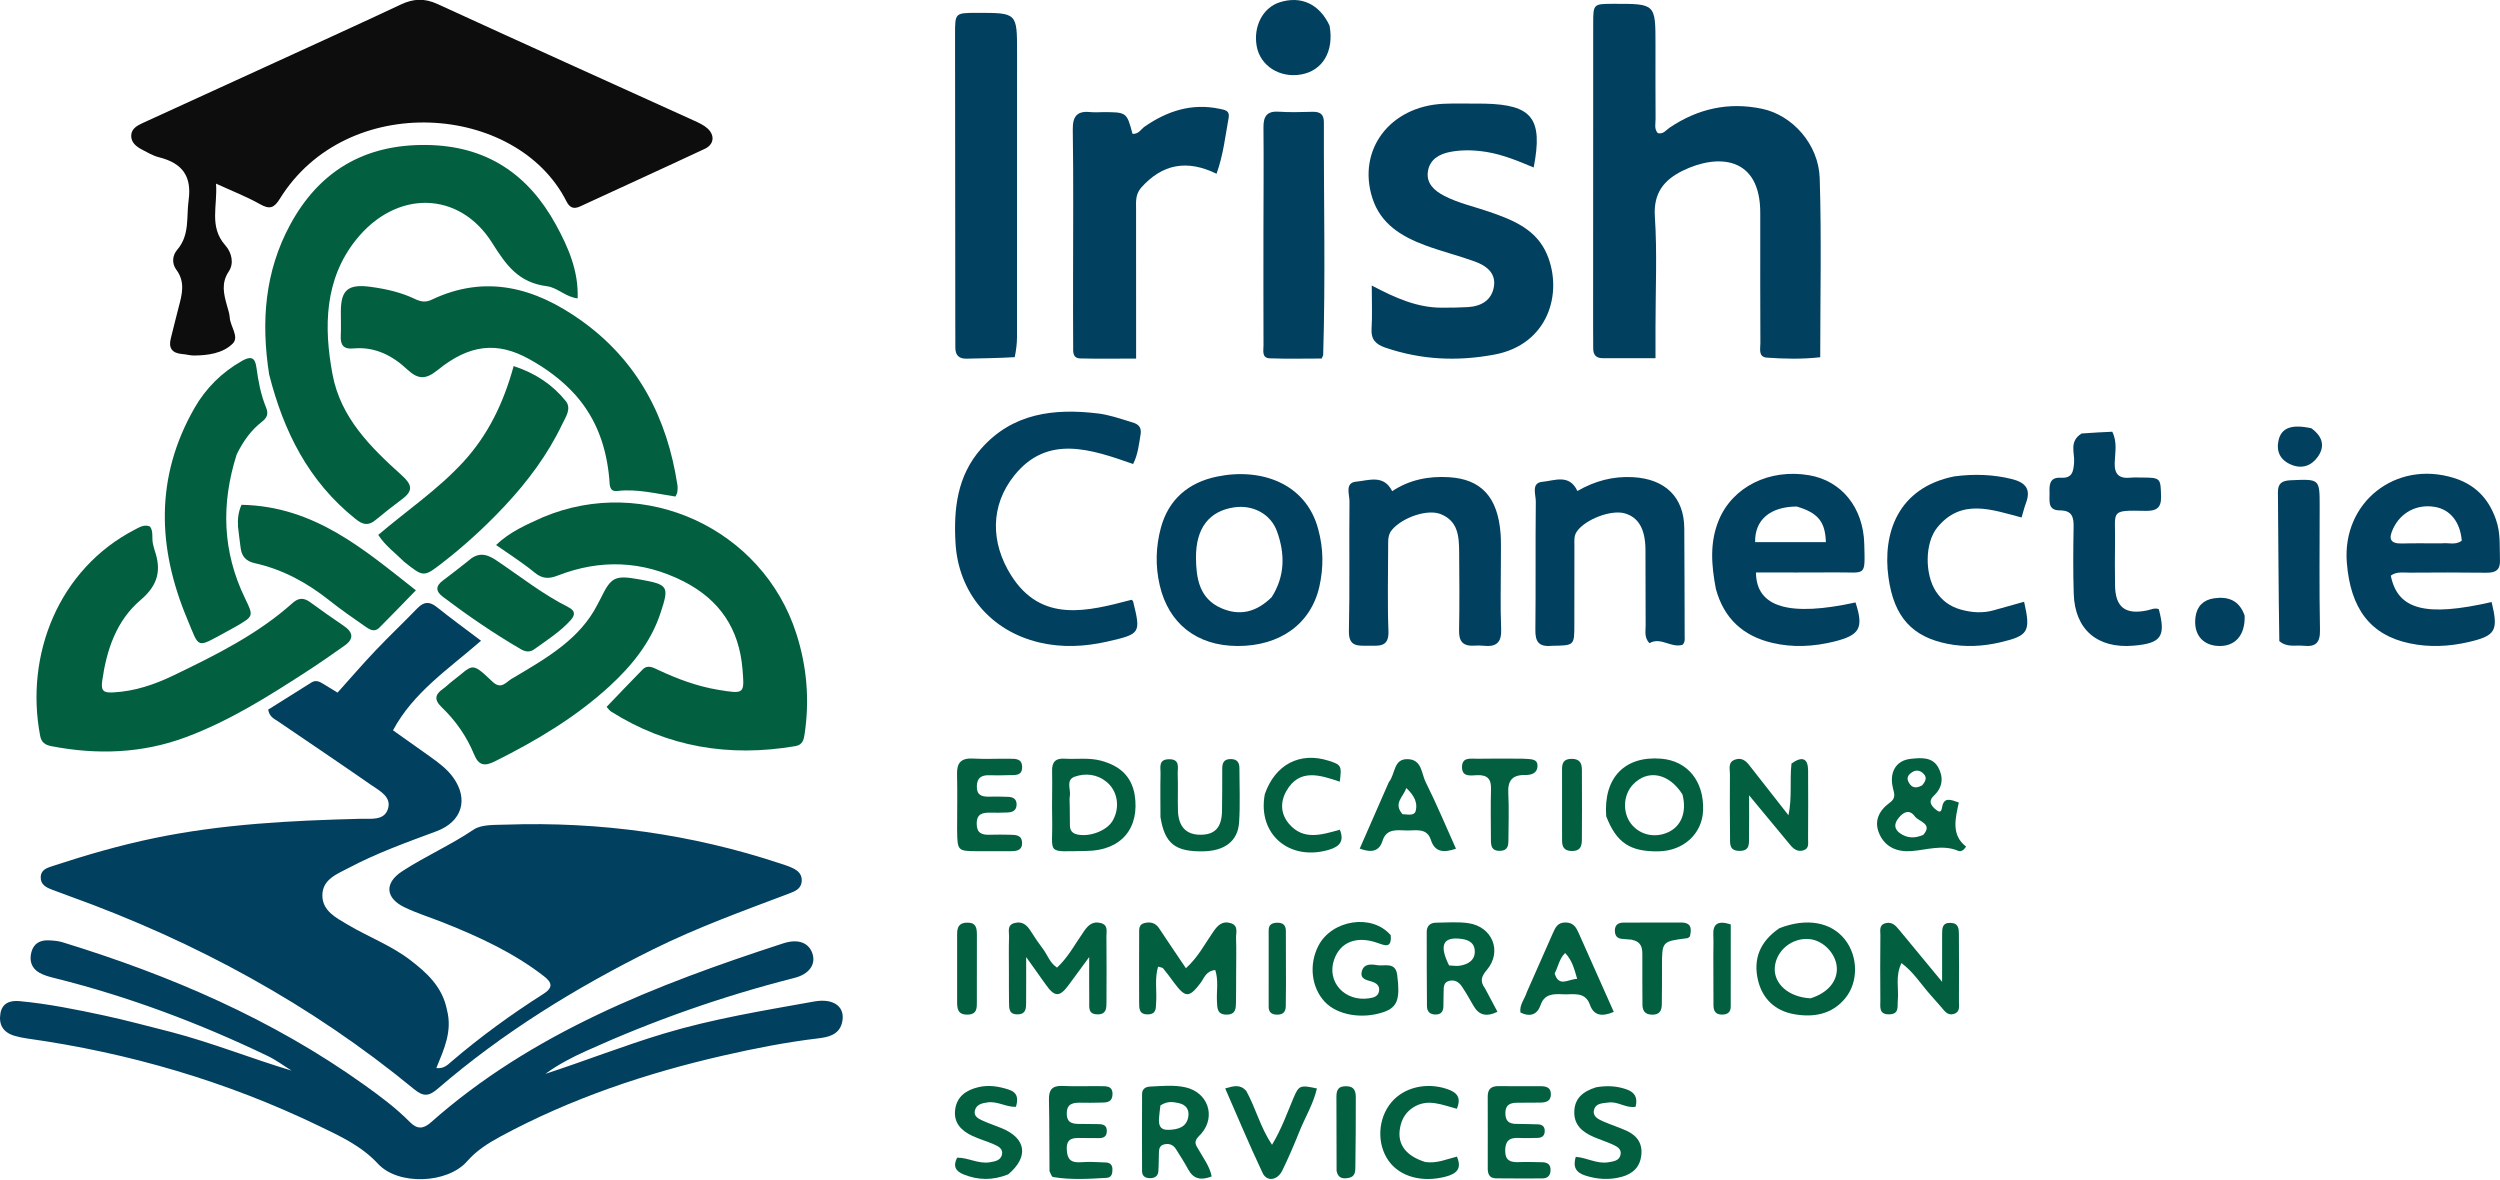 <?xml version="1.0" encoding="utf-8"?>
<svg version="1.1" id="Layer_1" xmlns="http://www.w3.org/2000/svg" x="0px" y="0px" width="890px" height="420px" enable-background="new 0 0 900 420" xmlns:bx="https://boxy-svg.com" viewBox="0 0 890 420"><defs><bx:export><bx:file format="svg"/><bx:file format="png"/><bx:file format="jpeg"/><bx:file format="webp"/></bx:export></defs><g><g transform="matrix(1.028, 0, 0, 0.983, -123.996, -227.189)"><g><path opacity="1" stroke="none" d=" M275.414,596.915 C277.307,604.575 274.419,611.04 271.715,617.928 C274.369,618.251 275.728,616.661 277.086,615.447 C287.047,606.551 297.645,598.478 308.757,591.097 C312.229,588.791 311.868,586.996 308.974,584.649 C298.501,576.155 286.519,570.389 274.186,565.249 C269.729,563.392 265.097,561.899 260.791,559.748 C254.036,556.374 253.653,550.913 259.889,546.661 C267.859,541.225 276.68,537.186 284.612,531.582 C287.381,529.625 291.968,529.902 295.747,529.765 C328.33,528.588 360.081,533.175 390.917,543.864 C391.861,544.191 392.816,544.496 393.736,544.882 C396.105,545.876 398.374,546.996 398.258,550.126 C398.15,553.025 395.955,553.898 393.73,554.777 C377.937,561.017 362.057,567.019 346.932,574.853 C320.037,588.783 294.756,605.075 272.223,625.398 C269.102,628.213 267.234,628.344 263.963,625.529 C228.484,594.994 188.457,572.158 144.724,555.679 C142.698,554.916 140.685,554.12 138.67,553.328 C136.576,552.505 134.666,551.493 134.721,548.808 C134.778,545.997 137.028,545.388 139.058,544.689 C150.545,540.735 162.16,537.226 174.044,534.648 C197.564,529.544 221.457,528.28 245.415,527.651 C249.018,527.557 253.61,528.422 254.952,524.127 C256.345,519.671 252.021,517.487 249.03,515.312 C238.391,507.574 227.619,500.02 216.915,492.371 C215.606,491.435 213.926,490.789 213.487,488.112 C218.328,484.931 223.406,481.57 228.514,478.253 C230.023,477.274 231.372,478.002 232.674,478.858 C234.181,479.849 235.71,480.805 237.507,481.954 C242.024,476.698 246.237,471.581 250.687,466.679 C255.387,461.501 260.371,456.58 265.118,451.442 C267.349,449.028 269.308,448.804 271.903,450.988 C276.588,454.931 281.477,458.633 287.202,463.166 C276.06,473.333 263.717,481.875 256.721,495.61 C261.155,498.895 265.427,502.026 269.661,505.208 C272.594,507.413 275.507,509.675 277.601,512.745 C282.97,520.613 280.61,528.728 271.778,532.161 C261.529,536.144 251.228,540 241.581,545.329 C237.423,547.626 232.288,549.511 232.256,555.348 C232.226,560.995 236.968,563.466 241.033,565.993 C248.098,570.385 255.963,573.457 262.524,578.678 C268.445,583.391 273.873,588.552 275.414,596.915 z" style="fill: rgb(2, 64, 96);"/><path opacity="1" stroke="none" d=" M179.902,604.873 C194.262,608.819 207.596,614.447 221.616,618.857 C218.847,617.066 216.217,614.999 213.288,613.529 C189.721,601.696 165.299,592.069 139.749,585.398 C137.837,584.899 135.83,584.373 134.178,583.355 C131.483,581.694 130.718,578.998 131.488,575.947 C132.254,572.913 134.364,571.545 137.39,571.667 C139.033,571.734 140.738,571.868 142.289,572.366 C179.623,584.343 215.013,600.297 246.601,623.888 C252.198,628.068 257.747,632.376 262.567,637.485 C265.019,640.085 267.158,640.077 269.789,637.64 C304.762,605.235 347.701,587.776 391.911,572.743 C397.134,570.967 400.91,572.601 402.05,576.734 C403.087,580.498 400.798,583.931 395.726,585.278 C370.881,591.875 346.871,600.711 323.643,611.708 C318.689,614.053 313.891,616.64 309.498,620.024 C323.258,615.322 336.7,609.777 350.573,605.415 C367.588,600.066 385.115,597.096 402.571,593.816 C409.667,592.483 413.627,596.047 412.164,601.706 C411.082,605.894 407.446,606.736 404.012,607.163 C392.942,608.538 382.047,610.778 371.221,613.364 C344.227,619.812 318.253,628.984 294.001,642.67 C289.671,645.114 285.677,647.748 282.326,651.741 C275.567,659.796 258.513,660.506 251.532,652.609 C245.731,646.048 238.339,642.55 230.987,638.842 C199.088,622.756 165.351,612.406 130.016,607.214 C128.539,606.997 127.061,606.676 125.635,606.236 C121.638,605.002 120.129,602.151 120.764,598.147 C121.365,594.353 124.132,593.365 127.412,593.687 C137.345,594.662 147.105,596.729 156.822,598.916 C164.439,600.63 171.956,602.789 179.902,604.873 z" style="fill: rgb(2, 64, 96);"/></g><path opacity="1" stroke="none" d=" M213.141,255.046 C228.788,247.53 244.144,240.275 259.377,232.773 C263.76,230.615 267.585,230.397 272.126,232.578 C301.688,246.779 331.364,260.74 360.988,274.812 C362.624,275.589 364.353,276.413 365.637,277.636 C368.249,280.123 367.897,283.444 364.716,285.004 C350.368,292.042 335.928,298.893 321.545,305.863 C319.192,307.003 317.857,306.257 316.795,304.058 C299.572,268.427 240.753,263.9 217.543,303.079 C215.545,306.449 214.053,307.073 210.609,305.034 C206.064,302.345 201.108,300.35 195.424,297.623 C196.033,305.626 192.897,313.192 198.65,319.975 C200.9,322.626 201.702,326.513 199.861,329.394 C197.14,333.653 198.105,337.558 199.208,341.734 C199.59,343.18 200.089,344.636 200.175,346.109 C200.364,349.351 203.556,353.097 201.215,355.541 C197.863,359.042 192.721,359.846 187.781,359.871 C186.464,359.877 185.151,359.455 183.826,359.348 C180.166,359.053 178.903,357.146 179.779,353.633 C180.703,349.929 181.514,346.196 182.456,342.496 C183.644,337.827 184.885,333.266 181.656,328.762 C180.068,326.546 180.326,323.602 181.925,321.666 C186.423,316.218 185.12,309.804 185.938,303.624 C187.083,294.968 183.814,290.195 175.633,288.06 C173.579,287.524 171.673,286.331 169.781,285.291 C167.834,284.221 166.062,282.77 166.053,280.349 C166.045,277.845 167.968,276.659 170,275.688 C184.27,268.87 198.535,262.04 213.141,255.046 z" style="fill: rgb(13, 13, 13);"/><g><path opacity="1" stroke="none" d=" M213.823,366.722 C210.98,347.597 212.306,329.4 221.176,312.355 C231.039,293.4 246.479,283.368 268.222,283.618 C289.281,283.86 303.656,294.395 313.129,312.486 C317.447,320.731 320.996,329.27 320.662,339.181 C316.483,338.689 313.681,335.267 310.03,334.776 C300.219,333.454 296.002,327.307 291.047,319.07 C279.695,300.198 257.843,299.685 243.878,318.006 C233,332.276 232.686,349.518 235.788,366.78 C238.59,382.376 248.911,393.058 259.751,403.256 C263.336,406.63 263.773,408.848 259.9,411.859 C256.746,414.31 253.658,416.854 250.642,419.474 C248.109,421.674 246.182,421.109 243.719,419.047 C227.388,405.382 218.832,387.321 213.823,366.722 z" style="fill: rgb(2, 96, 64);"/><path opacity="1" stroke="none" d=" M308.629,418.438 C343.965,402.867 384.734,422.664 396.375,460.532 C400.06,472.518 401.017,484.594 399.261,496.951 C398.968,499.01 398.588,500.88 396.038,501.334 C373.127,505.413 351.753,501.706 332.192,488.786 C331.674,488.444 331.328,487.84 330.687,487.114 C334.894,482.539 338.979,478.02 343.157,473.588 C344.962,471.673 346.906,472.94 348.655,473.792 C355.259,477.007 362.007,479.667 369.316,480.933 C378.483,482.52 378.445,482.449 377.746,473.466 C376.62,458.987 369.933,448.282 357.1,441.543 C342.999,434.137 328.463,433.578 313.762,439.561 C310.62,440.84 308.389,440.758 305.71,438.441 C301.722,434.992 297.268,432.081 292.406,428.493 C297.233,423.672 302.796,421.194 308.629,418.438 z" style="fill: rgb(2, 96, 64);"/><path opacity="1" stroke="none" d=" M173.679,428.507 C173.919,429.401 174.002,429.897 174.158,430.369 C176.499,437.452 175.516,442.897 169.308,448.415 C160.864,455.92 157.514,466.551 156.005,477.762 C155.486,481.619 156.775,482.039 159.869,481.874 C167.341,481.475 174.22,478.988 180.765,475.693 C195.338,468.356 209.837,460.831 221.895,449.541 C224.014,447.556 225.808,447.516 228.018,449.199 C231.855,452.121 235.734,454.992 239.67,457.78 C242.903,460.07 243.265,462.455 240.008,464.882 C235.611,468.159 231.162,471.374 226.623,474.45 C213.393,483.415 200.041,492.21 185.06,498.066 C169.904,503.989 154.316,504.55 138.473,501.36 C136.244,500.911 134.961,499.992 134.528,497.625 C129.169,468.304 140.919,437.141 167.398,422.875 C168.966,422.031 170.562,420.934 172.564,421.802 C173.902,423.741 173.02,426.036 173.679,428.507 z" style="fill: rgb(2, 96, 64);"/><path opacity="1" stroke="none" d=" M319.871,374.133 C315.114,368.649 309.712,364.52 303.752,361.09 C292.82,354.797 283.245,355.751 272.164,365.145 C268.064,368.62 265.402,368.581 261.684,364.945 C256.55,359.924 250.482,356.56 242.879,357.32 C239.527,357.655 238.482,355.93 238.625,352.841 C238.763,349.849 238.642,346.846 238.654,343.847 C238.686,336.026 241.226,333.887 249.087,335.014 C254.379,335.773 259.536,336.997 264.346,339.408 C266.209,340.342 267.971,340.726 270.018,339.703 C288.953,330.236 306.086,335.444 321.773,347.102 C341.699,361.91 351.712,382.663 355.222,406.856 C355.34,407.667 355.269,408.522 355.17,409.342 C355.114,409.811 354.823,410.251 354.537,410.948 C347.883,409.915 341.311,408.089 334.431,408.925 C331.511,409.279 331.802,406.638 331.632,404.661 C330.668,393.482 327.48,383.142 319.871,374.133 z" style="fill: rgb(2, 96, 64);"/><path opacity="1" stroke="none" d=" M298.58,476.479 C310.086,469.33 321.448,462.548 327.543,450.016 C327.907,449.268 328.311,448.538 328.662,447.784 C332.267,440.034 333.608,439.352 342.112,440.958 C352.109,442.847 352.459,443.351 349.325,453.222 C346.009,463.663 339.519,472.116 331.779,479.558 C320.042,490.843 306.345,499.367 291.96,506.866 C288.376,508.735 286.359,508.329 284.774,504.286 C282.264,497.883 278.451,492.136 273.6,487.266 C270.77,484.425 271.327,482.558 274.163,480.481 C275.233,479.697 276.133,478.684 277.177,477.86 C284.554,472.036 283.466,470.294 291.121,477.949 C294.449,481.277 296.014,477.694 298.58,476.479 z" style="fill: rgb(2, 96, 64);"/><path opacity="1" stroke="none" d=" M202.596,395.655 C197.099,413.676 197.665,430.999 205.514,447.898 C208.464,454.25 208.445,454.265 202.454,457.932 C201.32,458.626 200.154,459.27 198.997,459.925 C188.357,465.949 189.825,466.201 185.425,455.211 C175.133,429.499 174.273,403.842 187.997,378.84 C191.912,371.707 197.383,365.99 204.424,361.812 C207.314,360.097 208.929,360.347 209.412,364.136 C210.042,369.066 210.913,374.002 212.743,378.651 C213.633,380.914 213.178,382.355 211.361,383.825 C207.542,386.914 204.847,390.898 202.596,395.655 z" style="fill: rgb(2, 96, 64);"/><path opacity="1" stroke="none" d=" M260.526,434.528 C257.45,431.289 254.058,428.816 251.606,424.833 C261.48,416.049 272.216,408.441 280.935,398.558 C289.721,388.599 295.017,376.95 298.498,363.694 C306.169,366.335 312.026,370.51 316.531,376.344 C318.636,379.07 316.496,382.167 315.296,384.794 C310.275,395.783 303.32,405.536 295.287,414.484 C288.725,421.792 281.642,428.601 273.996,434.803 C267.329,440.21 267.352,440.239 260.526,434.528 z" style="fill: rgb(2, 96, 64);"/><path opacity="1" stroke="none" d=" M203.043,421.882 C202.873,418.942 203.171,416.501 204.253,413.936 C229.715,414.42 247.049,430.484 264.642,444.904 C260.32,449.537 256.18,454.046 251.951,458.47 C250.212,460.29 248.44,458.972 247.027,457.956 C242.844,454.946 238.682,451.884 234.717,448.594 C227.051,442.23 218.626,437.358 208.874,435.086 C205.82,434.375 204.368,432.627 203.977,429.727 C203.645,427.259 203.375,424.782 203.043,421.882 z" style="fill: rgb(2, 96, 64);"/><path opacity="1" stroke="none" d=" M282.48,434.489 C285.863,431.209 288.676,431.382 292.348,433.949 C300.646,439.748 308.458,446.29 317.471,451.032 C320.004,452.365 319.766,453.966 318.17,455.8 C314.534,459.978 309.935,463.009 305.561,466.304 C304.007,467.475 302.431,467.114 300.909,466.186 C291.535,460.469 282.632,454.081 274.018,447.282 C271.451,445.256 271.404,443.339 274.067,441.295 C276.834,439.171 279.491,436.904 282.48,434.489 z" style="fill: rgb(2, 96, 64);"/></g></g><g><g transform="matrix(1, 0, 0, 1.004, -10, 0)"><g transform="matrix(1, 0, 0, 1.004, -10.265, -1.725)"><g><path opacity="1" stroke="none" d="M 609.623 117.197 C 609.621 121.001 609.621 124.297 609.621 128.215 C 602.91 128.215 596.811 128.219 590.711 128.212 C 588.441 128.209 587.469 126.972 587.45 124.886 C 587.428 122.427 587.413 119.968 587.414 117.509 C 587.42 81.67 587.42 45.832 587.445 9.994 C 587.45 3.077 587.497 3.077 594.78 3.067 C 609.619 3.045 609.618 3.045 609.618 17.367 C 609.618 26.15 609.584 34.934 609.65 43.718 C 609.662 45.397 609.076 47.237 610.448 48.741 C 612.439 49.21 613.395 47.636 614.662 46.792 C 624.696 40.102 635.635 37.63 647.615 40.151 C 658.304 42.399 667.7 52.602 668.083 64.678 C 668.746 85.539 668.267 106.435 668.267 127.887 C 661.806 128.605 655.527 128.471 649.293 128.026 C 646.135 127.8 646.972 124.887 646.962 122.958 C 646.886 108.904 646.92 94.849 646.918 80.795 C 646.918 79.565 646.91 78.336 646.918 77.106 C 647.039 56.811 631.762 55.951 619.323 62.003 C 612.557 65.296 608.844 69.948 609.396 78.227 C 610.248 90.999 609.623 103.863 609.623 117.197 Z" style="fill: rgb(2, 64, 96); transform-box: fill-box; transform-origin: 50% 50%;"/><path opacity="1" stroke="none" d="M 546.078 38.307 C 547.329 38.313 548.054 38.308 548.777 38.324 C 565.706 38.694 569.634 43.52 566.258 60.872 C 560.772 58.59 555.367 56.348 549.564 55.4 C 545.236 54.694 540.903 54.562 536.633 55.349 C 532.705 56.072 529.274 57.976 528.61 62.19 C 527.933 66.47 530.854 69.047 534.356 70.854 C 539.492 73.506 545.203 74.702 550.646 76.581 C 559.074 79.489 567.309 82.764 571.057 91.706 C 576.719 105.215 571.498 123.363 552.327 126.936 C 538.98 129.425 526.147 128.799 513.398 124.473 C 510.154 123.373 508.305 121.65 508.536 117.936 C 508.834 113.128 508.609 108.288 508.609 102.559 C 517.136 107.015 524.844 110.392 533.567 110.384 C 536.638 110.382 539.714 110.355 542.778 110.181 C 547.619 109.906 551.325 107.726 552.102 102.921 C 552.887 98.074 549.32 95.514 545.214 94.041 C 539.46 91.977 533.479 90.501 527.742 88.397 C 519.221 85.274 511.766 80.812 508.826 71.672 C 503.355 54.657 515.069 39.224 534.149 38.372 C 537.943 38.203 541.75 38.321 546.078 38.307 Z" style="fill: rgb(2, 64, 96); transform-box: fill-box; transform-origin: 50% 50%;"/><path opacity="1" stroke="none" d="M 381.516 127.853 C 375.56 128.219 369.951 128.246 364.346 128.39 C 361.535 128.462 360.395 127.068 360.366 124.56 C 360.326 121.222 360.35 117.882 360.347 114.543 C 360.319 80.965 360.29 47.387 360.265 13.809 C 360.26 6.274 360.266 6.274 368.052 6.261 C 382.334 6.239 382.339 6.239 382.34 20.03 C 382.342 53.608 382.348 87.185 382.319 120.764 C 382.317 123.031 382.024 125.297 381.516 127.853 Z" style="fill: rgb(2, 64, 96); transform-box: fill-box; transform-origin: 50% 50%;"/><path opacity="1" stroke="none" d="M 426.415 68.113 C 424.405 70.541 424.71 73.061 424.709 75.503 C 424.701 90.618 424.715 105.732 424.722 120.846 C 424.723 123.108 424.722 125.369 424.722 128.359 C 417.786 128.359 411.336 128.458 404.891 128.313 C 401.97 128.248 402.325 125.811 402.311 123.953 C 402.255 116.045 402.28 108.136 402.28 100.227 C 402.279 82.653 402.448 65.075 402.173 47.503 C 402.095 42.534 403.903 40.769 408.754 41.317 C 410.006 41.459 411.288 41.334 412.556 41.33 C 421.381 41.3 421.381 41.3 423.431 48.964 C 425.593 49.216 426.442 47.324 427.845 46.368 C 435.856 40.908 444.492 38.087 454.392 40.134 C 456.292 40.527 458.13 40.745 457.669 43.259 C 456.478 49.746 455.786 56.348 453.356 63.085 C 442.939 58.031 434.083 59.506 426.415 68.113 Z" style="fill: rgb(2, 64, 96); transform-box: fill-box; transform-origin: 50% 50%;"/><g transform="matrix(1, 0, 0, 1, 0, 1.717)"><path opacity="1" stroke="none" d="M 470.049 81.955 C 470.069 69.298 470.179 57.168 470.06 45.041 C 470.021 41.108 471.224 39.137 475.656 39.452 C 479.62 39.734 483.625 39.557 487.61 39.485 C 490.291 39.437 491.575 40.431 491.567 43.194 C 491.487 70.59 492.165 97.986 491.316 125.379 C 491.31 125.542 491.182 125.7 490.772 126.623 C 484.874 126.623 478.601 126.777 472.342 126.555 C 469.367 126.451 470.078 123.827 470.072 122.035 C 470.022 108.851 470.048 95.667 470.049 81.955 Z" style="fill: rgb(2, 64, 96); transform-box: fill-box; transform-origin: 50% 50%;"/><path opacity="1" stroke="none" d="M 493.589 9.056 C 495.25 18.168 491.113 24.95 483.488 26.299 C 475.859 27.65 468.885 23.244 467.646 16.288 C 466.398 9.294 469.839 2.742 475.762 0.835 C 483.323 -1.601 489.966 1.341 493.589 9.056 Z" style="fill: rgb(2, 64, 96); transform-box: fill-box; transform-origin: 50% 50%;"/></g></g></g><g><path opacity="1" stroke="none" d="M 416.09 153.755 C 415.451 157.588 415.137 161.096 413.394 164.526 C 398.46 159.335 382.913 153.886 371.083 168.595 C 362.475 179.299 362.649 192.412 369.917 203.942 C 380.719 221.076 397.119 216.783 412.861 212.665 C 413.14 212.952 413.34 213.064 413.377 213.212 C 416.178 224.585 416.098 224.783 404.195 227.491 C 396.183 229.313 388.082 229.707 380.026 227.818 C 362.692 223.754 351.16 210.156 350.156 192.453 C 349.475 180.412 350.766 168.734 359.283 159.101 C 370.427 146.497 385.183 144.71 400.92 146.608 C 404.823 147.079 408.638 148.408 412.427 149.55 C 414.252 150.098 416.441 150.66 416.09 153.755 Z" style="fill: rgb(2, 64, 96); transform-box: fill-box; transform-origin: 50% 50%;"/><path opacity="1" stroke="none" d="M 898.495 184.042 C 900.317 189.059 899.808 193.848 899.992 198.595 C 900.131 202.196 898.375 203.12 895.054 203.078 C 885.995 202.961 876.932 202.991 867.872 203.054 C 865.591 203.07 863.157 202.583 861.119 204.115 C 863.584 216.245 873.555 218.82 897.019 213.47 C 899.485 223.619 898.496 225.424 888.786 227.662 C 881.846 229.262 874.812 229.589 867.801 228.11 C 853.929 225.186 846.756 215.921 845.466 199.44 C 843.798 178.15 862.768 163.153 883.413 169.423 C 890.882 171.693 895.797 176.472 898.495 184.042 M 879.183 192.663 C 881.589 192.352 884.215 193.414 886.386 191.702 C 885.846 185.143 882.326 180.73 876.957 179.765 C 870.475 178.598 864.63 181.682 861.925 187.49 C 860.306 190.966 860.772 192.837 865.184 192.711 C 869.507 192.585 873.838 192.668 879.183 192.663 Z" style="fill: rgb(2, 64, 96); transform-box: fill-box; transform-origin: 50% 50%;"/><path opacity="1" stroke="none" d="M 620.843 208.782 C 619.215 200.292 618.642 192.275 621.885 184.455 C 626.803 172.6 639.883 166.127 654.001 168.501 C 665.538 170.44 673.367 179.913 673.683 192.946 C 673.97 204.771 674.39 202.878 663.755 202.964 C 654.211 203.04 644.665 202.979 635.13 202.979 C 635.19 215.409 647.079 218.738 670.567 213.616 C 673.521 222.679 672.154 225.205 662.966 227.482 C 655.676 229.287 648.268 229.671 640.965 227.962 C 630.655 225.547 623.724 219.407 620.843 208.782 M 649.648 179.602 C 640.173 179.654 634.655 184.33 634.829 192.242 C 643.224 192.242 651.617 192.242 660.013 192.242 C 659.782 185.046 657.318 181.884 649.648 179.602 Z" style="fill: rgb(2, 64, 96); transform-box: fill-box; transform-origin: 50% 50%;"/><path opacity="1" stroke="none" d="M 479.273 187.612 C 481.211 194.628 481.18 201.319 479.715 207.894 C 476.743 221.231 465.618 229.139 450.49 229.059 C 436.001 228.983 426.017 221.064 422.863 207.537 C 421.256 200.644 421.464 193.823 423.274 187.137 C 425.973 177.164 432.986 171.114 443.201 169 C 458.988 165.73 474.974 171.437 479.273 187.612 M 462.729 211.731 C 467.489 204.272 467.507 196.368 464.608 188.402 C 462.365 182.237 456.078 178.933 449.404 179.889 C 440.573 181.153 435.663 187.16 435.772 197.881 C 435.843 204.992 436.914 212.257 444.835 215.673 C 451.28 218.452 457.181 217.18 462.729 211.731 Z" style="fill: rgb(2, 64, 96); transform-box: fill-box; transform-origin: 50% 50%;"/><path opacity="1" stroke="none" d="M 544.322 198.213 C 544.322 206.845 544.074 214.964 544.413 223.058 C 544.614 227.846 542.669 229.485 538.079 228.968 C 537.006 228.847 535.905 228.871 534.824 228.937 C 530.919 229.17 529.351 227.517 529.427 223.622 C 529.612 214.284 529.534 204.94 529.457 195.598 C 529.411 190.206 529.084 184.766 522.906 182.298 C 518.22 180.425 509.54 183.381 505.679 187.701 C 504.052 189.523 504.184 191.574 504.182 193.673 C 504.173 203.719 503.906 213.775 504.29 223.808 C 504.508 229.524 500.945 228.975 497.259 228.958 C 493.581 228.942 490.083 229.505 490.21 223.775 C 490.545 208.448 490.247 193.108 490.414 177.776 C 490.441 175.301 488.656 171.151 492.837 170.784 C 497.145 170.406 502.592 168.097 505.611 174.16 C 511.766 170.116 518.511 168.776 525.777 169.2 C 537.258 169.871 543.222 176.2 544.21 189.23 C 544.423 192.037 544.294 194.867 544.322 198.213 Z" style="fill: rgb(2, 64, 96); transform-box: fill-box; transform-origin: 50% 50%;"/><path opacity="1" stroke="none" d="M 562.55 228.984 C 557.632 229.5 556.551 227.335 556.594 223.382 C 556.761 208.206 556.579 193.028 556.748 177.853 C 556.775 175.373 554.982 171.184 559.123 170.835 C 563.283 170.485 568.658 167.883 571.554 174.103 C 577.792 170.52 584.238 168.805 591.368 169.197 C 602.792 169.829 609.528 176.267 609.605 187.347 C 609.695 200.052 609.7 212.758 609.74 225.464 C 609.743 226.504 609.973 227.59 609.003 228.616 C 604.987 229.926 601.204 225.699 597.213 228.068 C 595.263 226.034 595.866 223.816 595.848 221.797 C 595.769 212.797 595.866 203.796 595.786 194.797 C 595.722 187.52 593.23 183.361 588.366 182.015 C 583.502 180.669 574.403 184.147 571.386 188.414 C 570.246 190.026 570.494 191.787 570.488 193.521 C 570.456 202.873 570.478 212.227 570.467 221.58 C 570.459 228.88 570.45 228.88 562.55 228.984 Z" style="fill: rgb(2, 64, 96); transform-box: fill-box; transform-origin: 50% 50%;"/><path opacity="1" stroke="none" d="M 751.053 153.71 C 754.948 153.411 758.375 153.251 761.965 153.083 C 763.805 156.684 762.975 160.443 762.837 164.007 C 762.672 168.302 764.468 169.787 768.594 169.369 C 769.849 169.243 771.127 169.323 772.395 169.326 C 779.258 169.339 779.179 169.518 779.34 176.106 C 779.442 180.301 777.433 181.213 773.761 181.142 C 760.891 180.894 763.136 180.972 762.949 192.149 C 762.863 197.264 762.905 202.381 762.957 207.498 C 763.035 215.28 766.553 218.052 774.327 216.454 C 775.726 216.165 777.047 215.432 778.528 215.987 C 781.115 225.692 779.433 228.109 769.529 228.946 C 756.678 230.033 748.676 223.268 748.252 210.611 C 747.986 202.681 748.073 194.734 748.202 186.798 C 748.259 183.323 747.646 180.983 743.319 180.978 C 738.792 180.971 739.728 177.469 739.638 174.772 C 739.545 172.001 739.569 169.158 743.64 169.396 C 747.77 169.635 748.105 167.25 748.374 164.042 C 748.662 160.609 746.476 156.522 751.053 153.71 Z" style="fill: rgb(2, 64, 96); transform-box: fill-box; transform-origin: 50% 50%;"/><path opacity="1" stroke="none" d="M 705.741 168.91 C 712.889 167.999 719.481 168.226 726.087 169.831 C 731.06 171.038 733.101 173.395 731.257 178.324 C 730.649 179.95 730.239 181.646 729.684 183.495 C 718.998 180.691 708.196 176.604 699.66 187.054 C 695.172 192.548 695.234 203.661 699.16 209.671 C 701.28 212.916 704.176 215.078 708.058 216.145 C 711.992 217.227 715.849 217.504 719.792 216.383 C 723.378 215.364 726.974 214.378 730.579 213.374 C 733.002 223.982 732.142 225.407 722.141 227.748 C 715.915 229.204 709.652 229.536 703.342 228.292 C 690.975 225.852 684.264 219.021 682.293 204.725 C 680.139 189.108 685.575 172.948 705.741 168.91 Z" style="fill: rgb(2, 64, 96); transform-box: fill-box; transform-origin: 50% 50%;"/><path opacity="1" stroke="none" d="M 821.438 227.319 C 821.144 209.448 821.101 192.016 820.94 174.587 C 820.91 171.334 822.404 170.425 825.523 170.289 C 835.803 169.841 835.801 169.746 835.802 179.534 C 835.805 194.152 835.622 208.773 835.915 223.385 C 836.005 227.926 834.381 229.446 830.026 228.978 C 827.216 228.675 824.211 229.689 821.438 227.319 Z" style="fill: rgb(2, 64, 96); transform-box: fill-box; transform-origin: 50% 50%;"/><path opacity="1" stroke="none" d="M 809.094 218.29 C 809.342 225.405 805.559 229.413 799.481 229.035 C 793.875 228.688 790.789 224.665 791.607 218.712 C 792.127 214.927 794.451 212.672 798.236 212.142 C 803.182 211.449 807.175 212.796 809.094 218.29 Z" style="fill: rgb(2, 64, 96); transform-box: fill-box; transform-origin: 50% 50%;"/><path opacity="1" stroke="none" d="M 832.844 151.858 C 836.986 154.856 837.757 158.386 835.058 162.085 C 832.789 165.195 829.436 166.388 825.563 164.726 C 821.722 163.078 820.309 160.066 821.153 156.191 C 822.131 151.703 825.774 150.315 832.844 151.858 Z" style="fill: rgb(2, 64, 96); transform-box: fill-box; transform-origin: 50% 50%;"/></g></g><g transform="matrix(1.1, 0, 0, 1.041, -162.967, -356.27)"><path opacity="1" stroke="none" d=" M548.215,674.993 C548.2,678.649 548.218,681.809 548.159,684.966 C548.121,686.989 548.167,689.151 545.239,689.214 C542.008,689.284 542.116,686.956 542.003,684.743 C541.823,681.186 542.57,677.542 541.446,673.964 C538.378,674.31 537.876,676.754 536.699,678.386 C532.988,683.529 531.801,683.551 528.082,678.242 C526.941,676.614 525.81,674.977 524.591,673.409 C524.345,673.092 523.723,673.068 522.954,672.795 C521.777,676.952 522.596,681.083 522.319,685.13 C522.196,686.938 522.459,689.019 519.763,689.133 C516.758,689.26 516.82,687.068 516.815,685.029 C516.794,677.215 516.781,669.401 516.823,661.588 C516.83,660.148 516.596,658.4 518.551,657.899 C520.479,657.405 522.119,657.833 523.274,659.685 C526.063,664.159 528.924,668.588 531.958,673.352 C535.961,669.51 538.101,664.984 540.8,660.887 C542.2,658.763 543.661,657.066 546.395,657.916 C549.083,658.751 548.12,661.197 548.184,663.026 C548.319,666.845 548.219,670.672 548.215,674.993 z" style="fill: rgb(2, 96, 64);"/><path opacity="1" stroke="none" d=" M474.672,674.994 C474.674,670.498 474.59,666.497 474.719,662.504 C474.774,660.834 473.962,658.597 476.499,657.893 C479.042,657.187 480.521,658.611 481.729,660.659 C482.997,662.808 484.378,664.897 485.817,666.937 C487.228,668.939 487.887,671.482 490.244,673.146 C493.976,669.467 496.221,664.792 499.057,660.566 C500.409,658.551 501.821,657.228 504.328,657.878 C506.869,658.536 506.217,660.719 506.233,662.423 C506.3,669.918 506.28,677.415 506.251,684.911 C506.243,686.939 506.288,689.166 503.334,689.13 C500.266,689.092 500.685,686.725 500.666,684.788 C500.62,680.139 500.651,675.489 500.651,669.538 C497.962,673.407 495.964,676.309 493.938,679.191 C491.059,683.287 489.459,683.227 486.618,678.969 C484.787,676.225 482.931,673.497 480.254,669.528 C480.254,675.646 480.282,680.381 480.24,685.116 C480.224,686.96 480.263,689 477.632,689.122 C474.599,689.262 474.739,686.999 474.707,684.987 C474.657,681.822 474.68,678.657 474.672,674.994 z" style="fill: rgb(2, 96, 64);"/><path opacity="1" stroke="none" d=" M774.167,618.664 C775.325,619.701 776.328,620.641 776.656,618.444 C777.229,614.612 779.439,615.712 782.099,616.67 C780.976,622.186 779.553,627.755 784.44,631.75 C783.57,633.268 782.566,633.502 781.915,633.211 C776.781,630.917 771.747,632.918 766.653,633.301 C762.176,633.638 758.391,631.979 756.473,627.634 C754.494,623.148 756.179,619.48 759.806,616.688 C761.687,615.239 761.292,613.858 760.821,611.93 C759.457,606.345 761.765,602.282 766.517,601.747 C769.828,601.375 773.492,601.03 775.398,604.602 C777.172,607.927 776.925,611.428 774.128,614.232 C772.608,615.754 772.546,616.988 774.167,618.664 M770.586,627.752 C773.81,623.901 769.125,623.262 767.838,621.4 C766.119,618.913 764.206,619.883 762.631,621.927 C761.009,624.033 761.118,625.909 763.385,627.422 C765.452,628.803 767.687,629.048 770.586,627.752 M770.211,610.823 C771.365,609.418 772.05,607.974 770.341,606.51 C769.367,605.676 768.241,605.512 767.128,606.226 C765.926,606.997 765.062,608.047 765.761,609.537 C766.535,611.185 767.7,612.274 770.211,610.823 z" style="fill: rgb(2, 96, 64);"/><path opacity="1" stroke="none" d=" M727.94,603.35 C731.558,600.634 733.302,601.692 733.321,605.744 C733.359,613.57 733.363,621.397 733.311,629.224 C733.302,630.632 733.714,632.426 731.8,633.039 C729.945,633.632 728.645,632.619 727.542,631.204 C723.461,625.97 719.352,620.757 714.213,614.21 C714.213,619.85 714.265,624.074 714.192,628.296 C714.153,630.542 714.67,633.323 710.987,633.221 C707.696,633.13 708.073,630.626 708.056,628.507 C707.999,621.347 707.946,614.185 708.022,607.026 C708.041,605.182 707.227,602.744 709.895,601.936 C712.553,601.131 713.772,603.253 715.055,604.97 C718.93,610.152 722.764,615.364 726.964,621.036 C728.186,614.935 727.324,609.327 727.94,603.35 z" style="fill: rgb(2, 96, 64);"/><path opacity="1" stroke="none" d=" M667.977,621.374 C667.042,608.18 674.014,600.671 685.766,601.692 C694.299,602.434 699.662,609.406 699.34,619.338 C699.081,627.328 693.019,633.233 684.928,633.377 C675.741,633.54 671.308,630.49 667.977,621.374 M692.664,613.924 C688.295,606.609 681.34,605.179 676.571,610.615 C673.445,614.178 673.213,620.14 676.051,623.982 C678.859,627.783 683.72,628.943 688.037,626.842 C692.222,624.805 694.136,620.034 692.664,613.924 z" style="fill: rgb(2, 96, 64);"/><path opacity="1" stroke="none" d=" M724.029,659.66 C732.864,656.036 740.737,657.554 745.194,663.479 C749.557,669.28 749.631,678.042 745.386,683.559 C741.087,689.146 735.103,690.257 728.769,689.067 C722.5,687.89 718.475,683.641 717.095,677.409 C715.51,670.254 717.649,664.264 724.029,659.66 M734.087,683.643 C739.694,681.833 742.977,677.699 742.601,672.922 C742.232,668.232 738.196,663.859 733.802,663.39 C728.192,662.791 722.994,667.238 722.545,673.02 C722.118,678.526 726.867,683.233 734.087,683.643 z" style="fill: rgb(2, 96, 64);"/><path opacity="1" stroke="none" d=" M515.361,613.927 C517.102,625.446 511.056,633.09 499.878,633.242 C486.271,633.428 488.932,634.656 488.674,622.375 C488.558,616.885 488.757,611.388 488.649,605.898 C488.592,602.997 489.599,601.495 492.668,601.691 C496.629,601.944 500.611,601.246 504.565,602.4 C510.339,604.085 514.225,607.408 515.361,613.927 M494.365,618.468 C494.379,620.466 494.386,622.464 494.412,624.462 C494.434,626.143 495.065,627.231 496.899,627.631 C500.893,628.502 506.343,626.322 508.224,622.94 C510.7,618.491 509.928,612.827 506.32,609.663 C503.273,606.992 499.503,606.552 495.993,607.837 C492.958,608.948 494.79,612.235 494.389,614.535 C494.22,615.504 494.363,616.528 494.365,618.468 z" style="fill: rgb(2, 96, 64);"/><path opacity="1" stroke="none" d=" M772.736,682.242 C769.7,678.595 767.453,674.698 763.54,671.584 C761.457,676.146 762.727,680.33 762.348,684.345 C762.157,686.377 762.923,689.063 759.555,689.125 C756.144,689.188 756.719,686.501 756.702,684.455 C756.642,676.969 756.641,669.481 756.714,661.995 C756.728,660.465 756.172,658.466 758.513,657.919 C760.466,657.463 761.599,658.707 762.657,660.06 C767.006,665.628 771.362,671.191 776.685,677.995 C776.685,671.466 776.668,666.529 776.694,661.591 C776.704,659.714 776.713,657.741 779.434,657.84 C782.057,657.935 782.115,659.894 782.124,661.763 C782.162,669.416 782.19,677.07 782.138,684.722 C782.127,686.289 782.609,688.288 780.491,688.978 C778.489,689.63 777.526,688.031 776.474,686.731 C775.324,685.31 774.12,683.931 772.736,682.242 z" style="fill: rgb(2, 96, 64);"/><path opacity="1" stroke="none" d=" M598.243,662.068 C598.583,666.629 596.45,665.616 593.966,664.689 C587.171,662.154 581.859,664.414 579.901,670.472 C577.469,678.001 583.304,684.82 591.138,683.655 C592.74,683.417 594.154,682.99 594.459,681.216 C594.766,679.434 593.707,678.434 592.101,677.918 C590.368,677.361 588.264,677.035 588.88,674.434 C589.522,671.72 591.993,671.947 593.761,672.295 C596.136,672.762 599.766,671.01 600.332,675.612 C601.34,683.809 600.464,686.693 595.96,688.336 C589.022,690.867 580.923,689.383 576.906,684.845 C572.548,679.922 571.701,672.066 574.838,665.666 C579.191,656.785 592.155,654.563 598.243,662.068 z" style="fill: rgb(2, 96, 64);"/><path opacity="1" stroke="none" d=" M628.785,680.298 C630.209,683.101 631.454,685.584 632.787,688.242 C629.112,690.138 626.747,689.351 625.027,686.199 C623.836,684.015 622.662,681.815 621.346,679.706 C620.425,678.231 619.083,677.167 617.19,677.663 C615.301,678.158 615.404,679.821 615.36,681.313 C615.311,682.972 615.315,684.632 615.292,686.292 C615.268,687.998 614.683,689.198 612.715,689.183 C610.826,689.168 609.982,688.034 609.968,686.342 C609.899,677.879 609.884,669.416 609.891,660.952 C609.893,659.004 610.894,657.788 612.926,657.775 C616.408,657.754 619.953,657.414 623.359,657.939 C631.166,659.144 634.38,667.617 629.373,673.9 C627.657,676.054 626.955,677.7 628.785,680.298 M617.12,672.388 C618.271,672.436 619.452,672.677 620.565,672.495 C623.47,672.018 625.643,670.455 625.435,667.277 C625.235,664.217 622.844,663.408 620.127,663.214 C615.134,662.856 613.95,665.665 617.12,672.388 z" style="fill: rgb(2, 96, 64);"/><path opacity="1" stroke="none" d=" M535.693,734.73 C537.432,738.077 539.598,740.873 540.301,744.548 C536.867,745.974 534.402,745.492 532.701,742.151 C531.494,739.779 530.092,737.504 528.735,735.21 C527.873,733.754 526.554,733.168 524.905,733.594 C523.217,734.031 523.253,735.474 523.209,736.813 C523.143,738.81 523.181,740.814 523.038,742.804 C522.926,744.371 521.93,745.145 520.359,745.15 C518.774,745.154 517.771,744.391 517.765,742.786 C517.728,733.958 517.728,725.131 517.769,716.303 C517.776,714.712 518.83,713.893 520.356,713.822 C524.179,713.642 528.052,713.19 531.807,714.079 C539.049,715.794 541.714,723.921 537.013,729.814 C535.877,731.238 534.124,732.28 535.693,734.73 M523.708,720.275 C523.549,721.747 523.332,723.216 523.245,724.692 C523.117,726.888 523.494,728.741 526.359,728.623 C529.385,728.499 532.068,727.769 532.699,724.306 C533.142,721.87 532.138,720.035 529.574,719.467 C527.804,719.075 525.98,718.694 523.708,720.275 z" style="fill: rgb(2, 96, 64);"/><path opacity="1" stroke="none" d=" M597.63,609.716 C599.836,606.861 599.028,601.67 603.807,601.852 C608.367,602.027 608.164,606.781 609.533,609.667 C613.062,617.11 616.088,624.792 619.355,632.473 C615.109,634.062 612.446,633.443 611.249,629.501 C609.938,625.185 606.345,626.332 603.349,626.24 C600.25,626.145 596.848,625.537 595.595,629.759 C594.586,633.162 592.309,634.065 588.209,632.443 C591.325,624.937 594.409,617.506 597.63,609.716 M602.058,620.671 C603.635,620.683 605.871,621.467 606.347,619.462 C607.007,616.682 605.764,614.165 603.292,611.734 C602.247,614.895 598.99,616.947 602.058,620.671 z" style="fill: rgb(2, 96, 64);"/><path opacity="1" stroke="none" d=" M457.909,625.892 C457.914,619.255 458.024,613.103 457.884,606.956 C457.8,603.218 459.096,601.406 463.089,601.648 C466.898,601.879 470.733,601.657 474.555,601.713 C476.51,601.741 478.858,601.446 478.948,604.413 C479.052,607.829 476.389,607.234 474.334,607.33 C472.343,607.422 470.344,607.414 468.352,607.354 C465.737,607.275 464.359,608.241 464.29,611.091 C464.218,614.112 465.794,614.768 468.343,614.674 C470.334,614.6 472.331,614.685 474.325,614.736 C476.045,614.78 477.191,615.473 477.158,617.408 C477.126,619.314 475.963,620.025 474.265,620.088 C472.439,620.157 470.608,620.206 468.782,620.16 C466.185,620.095 464.275,620.47 464.249,623.85 C464.223,627.111 465.837,627.823 468.595,627.7 C470.751,627.604 472.915,627.678 475.076,627.702 C476.987,627.723 478.872,627.842 478.939,630.444 C479.007,633.037 477.228,633.321 475.251,633.323 C471.76,633.326 468.27,633.34 464.78,633.329 C457.995,633.308 457.995,633.303 457.909,625.892 z" style="fill: rgb(2, 96, 64);"/><path opacity="1" stroke="none" d=" M642.325,681.436 C645.227,674.495 647.957,667.899 650.731,661.322 C651.505,659.485 652.23,657.666 654.855,657.705 C657.399,657.743 658.268,659.427 659.058,661.294 C662.849,670.249 666.613,679.216 670.432,688.29 C666.47,690.069 663.918,689.468 662.717,685.856 C661.154,681.157 657.298,682.443 653.981,682.264 C650.902,682.099 647.996,682.1 646.764,685.891 C645.689,689.202 643.416,690.131 640.227,688.505 C639.827,685.845 641.576,683.983 642.325,681.436 M651.289,675.14 C652.7,680.006 655.717,677.04 658.581,676.989 C657.644,673.558 656.939,670.612 654.69,668.147 C652.794,670.095 652.56,672.513 651.289,675.14 z" style="fill: rgb(2, 96, 64);"/><path opacity="1" stroke="none" d=" M523.72,621.654 C523.712,616.37 523.636,611.545 523.744,606.724 C523.788,604.746 522.967,601.971 526.389,601.879 C530.236,601.777 529.228,604.839 529.302,606.934 C529.446,611.088 529.269,615.252 529.379,619.407 C529.524,624.887 531.995,627.668 536.533,627.701 C541.33,627.737 543.534,625.279 543.641,619.576 C543.731,614.754 543.69,609.93 543.71,605.107 C543.718,603.265 544.148,601.819 546.443,601.819 C548.673,601.82 549.276,603.147 549.275,605.043 C549.27,611.196 549.553,617.368 549.169,623.498 C548.772,629.854 544.501,633.226 537.643,633.372 C528.539,633.565 525.092,630.777 523.72,621.654 z" style="fill: rgb(2, 96, 64);"/><path opacity="1" stroke="none" d=" M487.806,742.741 C487.719,734.295 487.796,726.32 487.629,718.351 C487.56,715.035 488.552,713.419 492.134,713.61 C496.11,713.821 500.105,713.629 504.091,713.683 C506.054,713.71 508.324,713.431 508.196,716.551 C508.072,719.549 505.851,719.258 503.882,719.316 C502.057,719.37 500.228,719.386 498.402,719.345 C495.728,719.285 493.369,719.374 493.397,723.105 C493.423,726.598 495.663,726.609 498.118,726.596 C499.945,726.586 501.772,726.669 503.599,726.661 C505.349,726.655 506.468,727.176 506.352,729.231 C506.252,730.993 505.258,731.472 503.724,731.449 C501.897,731.421 500.069,731.448 498.243,731.41 C495.597,731.354 493.285,731.306 493.396,735.193 C493.493,738.587 494.602,739.995 498.092,739.689 C500.725,739.459 503.402,739.675 506.056,739.779 C507.405,739.831 508.137,740.615 508.173,742.026 C508.209,743.465 507.961,744.939 506.311,745.039 C500.527,745.388 494.722,745.791 488.964,744.755 C488.522,744.676 488.232,743.748 487.806,742.741 z" style="fill: rgb(2, 96, 64);"/><path opacity="1" stroke="none" d=" M639.457,726.594 C641.89,726.641 643.889,726.654 645.885,726.738 C647.219,726.794 648.052,727.427 648.083,728.89 C648.117,730.543 647.318,731.361 645.693,731.382 C643.694,731.407 641.69,731.511 639.699,731.392 C636.482,731.198 635.281,732.566 635.288,735.804 C635.296,739.061 636.886,739.77 639.659,739.656 C642.152,739.553 644.654,739.653 647.152,739.689 C648.886,739.714 649.996,740.385 649.967,742.352 C649.94,744.167 649.118,745.22 647.293,745.232 C642.298,745.264 637.303,745.254 632.309,745.202 C630.061,745.178 629.642,743.583 629.641,741.764 C629.636,733.604 629.671,725.443 629.633,717.283 C629.621,714.802 630.631,713.622 633.199,713.667 C637.694,713.747 642.192,713.683 646.689,713.695 C648.499,713.7 650.041,714.066 650.074,716.366 C650.11,718.938 648.407,719.298 646.403,719.309 C644.072,719.322 641.74,719.365 639.408,719.352 C637.181,719.34 635.477,719.809 635.359,722.564 C635.245,725.226 636.142,726.754 639.457,726.594 z" style="fill: rgb(2, 96, 64);"/><path opacity="1" stroke="none" d=" M664.703,714.066 C668.277,713.416 671.362,713.631 674.425,714.723 C677.304,715.749 678.219,717.61 677.49,720.729 C674.362,721.301 671.84,718.851 668.827,719.269 C666.792,719.552 664.559,719.433 664.022,721.864 C663.53,724.093 665.484,725.03 667.136,725.794 C669.545,726.909 672.081,727.749 674.476,728.89 C677.964,730.551 679.764,733.244 679.341,737.287 C678.923,741.278 676.662,743.634 672.988,744.691 C669.059,745.822 665.157,745.579 661.249,744.264 C658.093,743.202 657.175,741.257 658.12,737.855 C661.747,738.129 664.979,740.361 668.687,739.707 C670.414,739.403 672.116,739.19 672.59,737.261 C673.102,735.181 671.454,734.289 669.945,733.573 C667.997,732.65 665.938,731.963 663.974,731.071 C660.273,729.388 657.552,726.993 657.646,722.445 C657.74,717.922 660.321,715.525 664.703,714.066 z" style="fill: rgb(2, 96, 64);"/><path opacity="1" stroke="none" d=" M474.451,743.84 C469.397,745.985 464.719,745.85 460.056,743.889 C457.456,742.795 456.477,741.069 457.914,738.135 C461.463,738.086 464.753,740.343 468.469,739.712 C470.225,739.414 471.892,739.094 472.392,737.242 C472.95,735.177 471.294,734.248 469.772,733.553 C467.508,732.518 465.096,731.798 462.865,730.702 C459.161,728.883 456.709,726.123 457.282,721.648 C457.847,717.24 460.79,715.03 464.803,714.023 C468.137,713.188 471.4,713.753 474.6,714.851 C477.462,715.832 477.754,717.891 476.951,720.745 C473.845,720.9 471.059,718.794 467.887,719.222 C465.933,719.486 464.131,719.946 463.659,722.023 C463.188,724.09 464.967,724.905 466.458,725.608 C468.408,726.528 470.461,727.228 472.436,728.099 C480.245,731.543 481.195,737.838 474.451,743.84 z" style="fill: rgb(2, 96, 64);"/><path opacity="1" stroke="none" d=" M551.486,715.304 C554.609,721.303 556.004,727.683 559.826,733.743 C562.989,728.156 564.718,722.824 566.802,717.648 C568.514,713.394 568.951,713.229 574.351,714.469 C573.236,719.683 570.547,724.294 568.686,729.193 C566.978,733.691 565.171,738.162 563.155,742.529 C561.581,745.938 558.161,746.453 556.784,743.376 C552.536,733.892 548.716,724.215 544.666,714.46 C547.464,713.598 549.51,712.979 551.486,715.304 z" style="fill: rgb(2, 96, 64);"/><path opacity="1" stroke="none" d=" M557.489,613.831 C560.836,603.62 568.893,599.277 578.099,602.375 C582.251,603.772 582.427,604.079 581.746,609.559 C575.409,607.299 568.707,604.899 564.486,612.713 C562.452,616.479 562.567,620.542 565.315,623.964 C569.987,629.783 575.967,627.693 581.762,625.981 C583.291,629.871 581.686,631.765 578.261,632.838 C565.479,636.842 555.052,627.564 557.489,613.831 z" style="fill: rgb(2, 96, 64);"/><path opacity="1" stroke="none" d=" M609.447,739.631 C613.269,740.177 616.328,738.635 619.658,737.776 C621.317,741.799 619.707,743.622 615.932,744.651 C608.454,746.689 601.282,744.698 597.602,739.279 C593.652,733.463 594.016,724.792 598.445,719.216 C602.573,714.018 609.879,712.275 616.531,714.675 C619.78,715.848 621.146,717.652 619.627,721.418 C614.941,720.137 610.192,717.729 605.437,721.007 C603.429,722.391 602.162,724.335 601.547,726.632 C599.886,732.84 602.525,737.338 609.447,739.631 z" style="fill: rgb(2, 96, 64);"/><path opacity="1" stroke="none" d=" M676.239,663.594 C674.999,663.45 674.17,663.375 673.339,663.335 C671.449,663.245 670.757,662.172 670.785,660.388 C670.816,658.457 671.929,657.751 673.657,657.744 C679.817,657.721 685.976,657.717 692.135,657.717 C695.708,657.716 695.599,659.963 695.081,662.451 C694.775,662.694 694.541,663.038 694.267,663.074 C686.018,664.16 686.027,664.155 686.038,672.726 C686.043,677.054 686.04,681.383 685.975,685.71 C685.945,687.73 685.341,689.295 682.821,689.237 C680.379,689.181 679.713,687.747 679.708,685.654 C679.692,679.993 679.642,674.333 679.671,668.673 C679.683,666.342 679.373,664.307 676.239,663.594 z" style="fill: rgb(2, 96, 64);"/><path opacity="1" stroke="none" d=" M638.852,601.677 C640.161,601.695 640.996,601.658 641.82,601.738 C643.588,601.911 645.863,601.637 645.739,604.349 C645.633,606.656 643.74,607.311 641.798,607.271 C637.406,607.18 636.086,609.365 636.291,613.506 C636.554,618.809 636.351,624.135 636.333,629.451 C636.326,631.374 636.173,633.18 633.538,633.215 C630.91,633.25 630.672,631.511 630.67,629.543 C630.663,623.729 630.531,617.911 630.693,612.101 C630.787,608.731 629.636,607.162 626.113,607.336 C624.096,607.436 621.342,607.999 621.313,604.643 C621.28,600.949 624.243,601.765 626.414,601.713 C630.399,601.618 634.388,601.679 638.852,601.677 z" style="fill: rgb(2, 96, 64);"/><path opacity="1" stroke="none" d=" M464.312,662.189 C464.314,669.998 464.327,677.33 464.297,684.662 C464.288,686.837 464.488,689.198 461.192,689.217 C457.984,689.235 457.92,686.98 457.911,684.747 C457.883,677.082 457.901,669.417 457.911,661.752 C457.914,659.563 458.334,657.799 461.15,657.761 C464.048,657.721 464.333,659.537 464.312,662.189 z" style="fill: rgb(2, 96, 64);"/><path opacity="1" stroke="none" d=" M660.146,618.993 C660.134,622.81 660.128,626.129 660.104,629.448 C660.089,631.675 659.554,633.36 656.752,633.265 C654.287,633.181 653.693,631.751 653.694,629.675 C653.697,621.543 653.701,613.411 653.684,605.279 C653.679,603.197 654.209,601.778 656.722,601.747 C659.466,601.713 660.108,603.275 660.112,605.551 C660.118,609.866 660.134,614.181 660.146,618.993 z" style="fill: rgb(2, 96, 64);"/><path opacity="1" stroke="none" d=" M580.718,742.673 C580.669,734.061 580.664,725.916 580.664,717.77 C580.664,715.676 580.732,713.736 583.686,713.701 C586.548,713.666 586.943,715.47 586.94,717.629 C586.928,725.441 586.924,733.254 586.8,741.064 C586.775,742.636 586.864,744.615 584.66,745.045 C582.976,745.374 581.258,745.411 580.718,742.673 z" style="fill: rgb(2, 96, 64);"/><path opacity="1" stroke="none" d=" M702.65,669.024 C702.654,666.37 702.748,664.207 702.641,662.054 C702.444,658.126 704.169,656.964 708.287,658.368 C708.287,667.674 708.296,677.088 708.279,686.502 C708.276,688.314 707.319,689.208 705.481,689.21 C703.249,689.212 702.695,687.829 702.69,685.955 C702.675,680.477 702.663,674.998 702.65,669.024 z" style="fill: rgb(2, 96, 64);"/><path opacity="1" stroke="none" d=" M564.342,678.967 C564.321,681.778 564.315,684.094 564.274,686.41 C564.244,688.148 563.484,689.208 561.596,689.23 C559.799,689.251 558.739,688.473 558.736,686.615 C558.72,677.846 558.724,669.077 558.74,660.308 C558.743,658.382 559.914,657.782 561.664,657.791 C563.584,657.8 564.296,658.86 564.302,660.603 C564.321,666.56 564.33,672.517 564.342,678.967 z" style="fill: rgb(2, 96, 64);"/></g></g></g></svg>